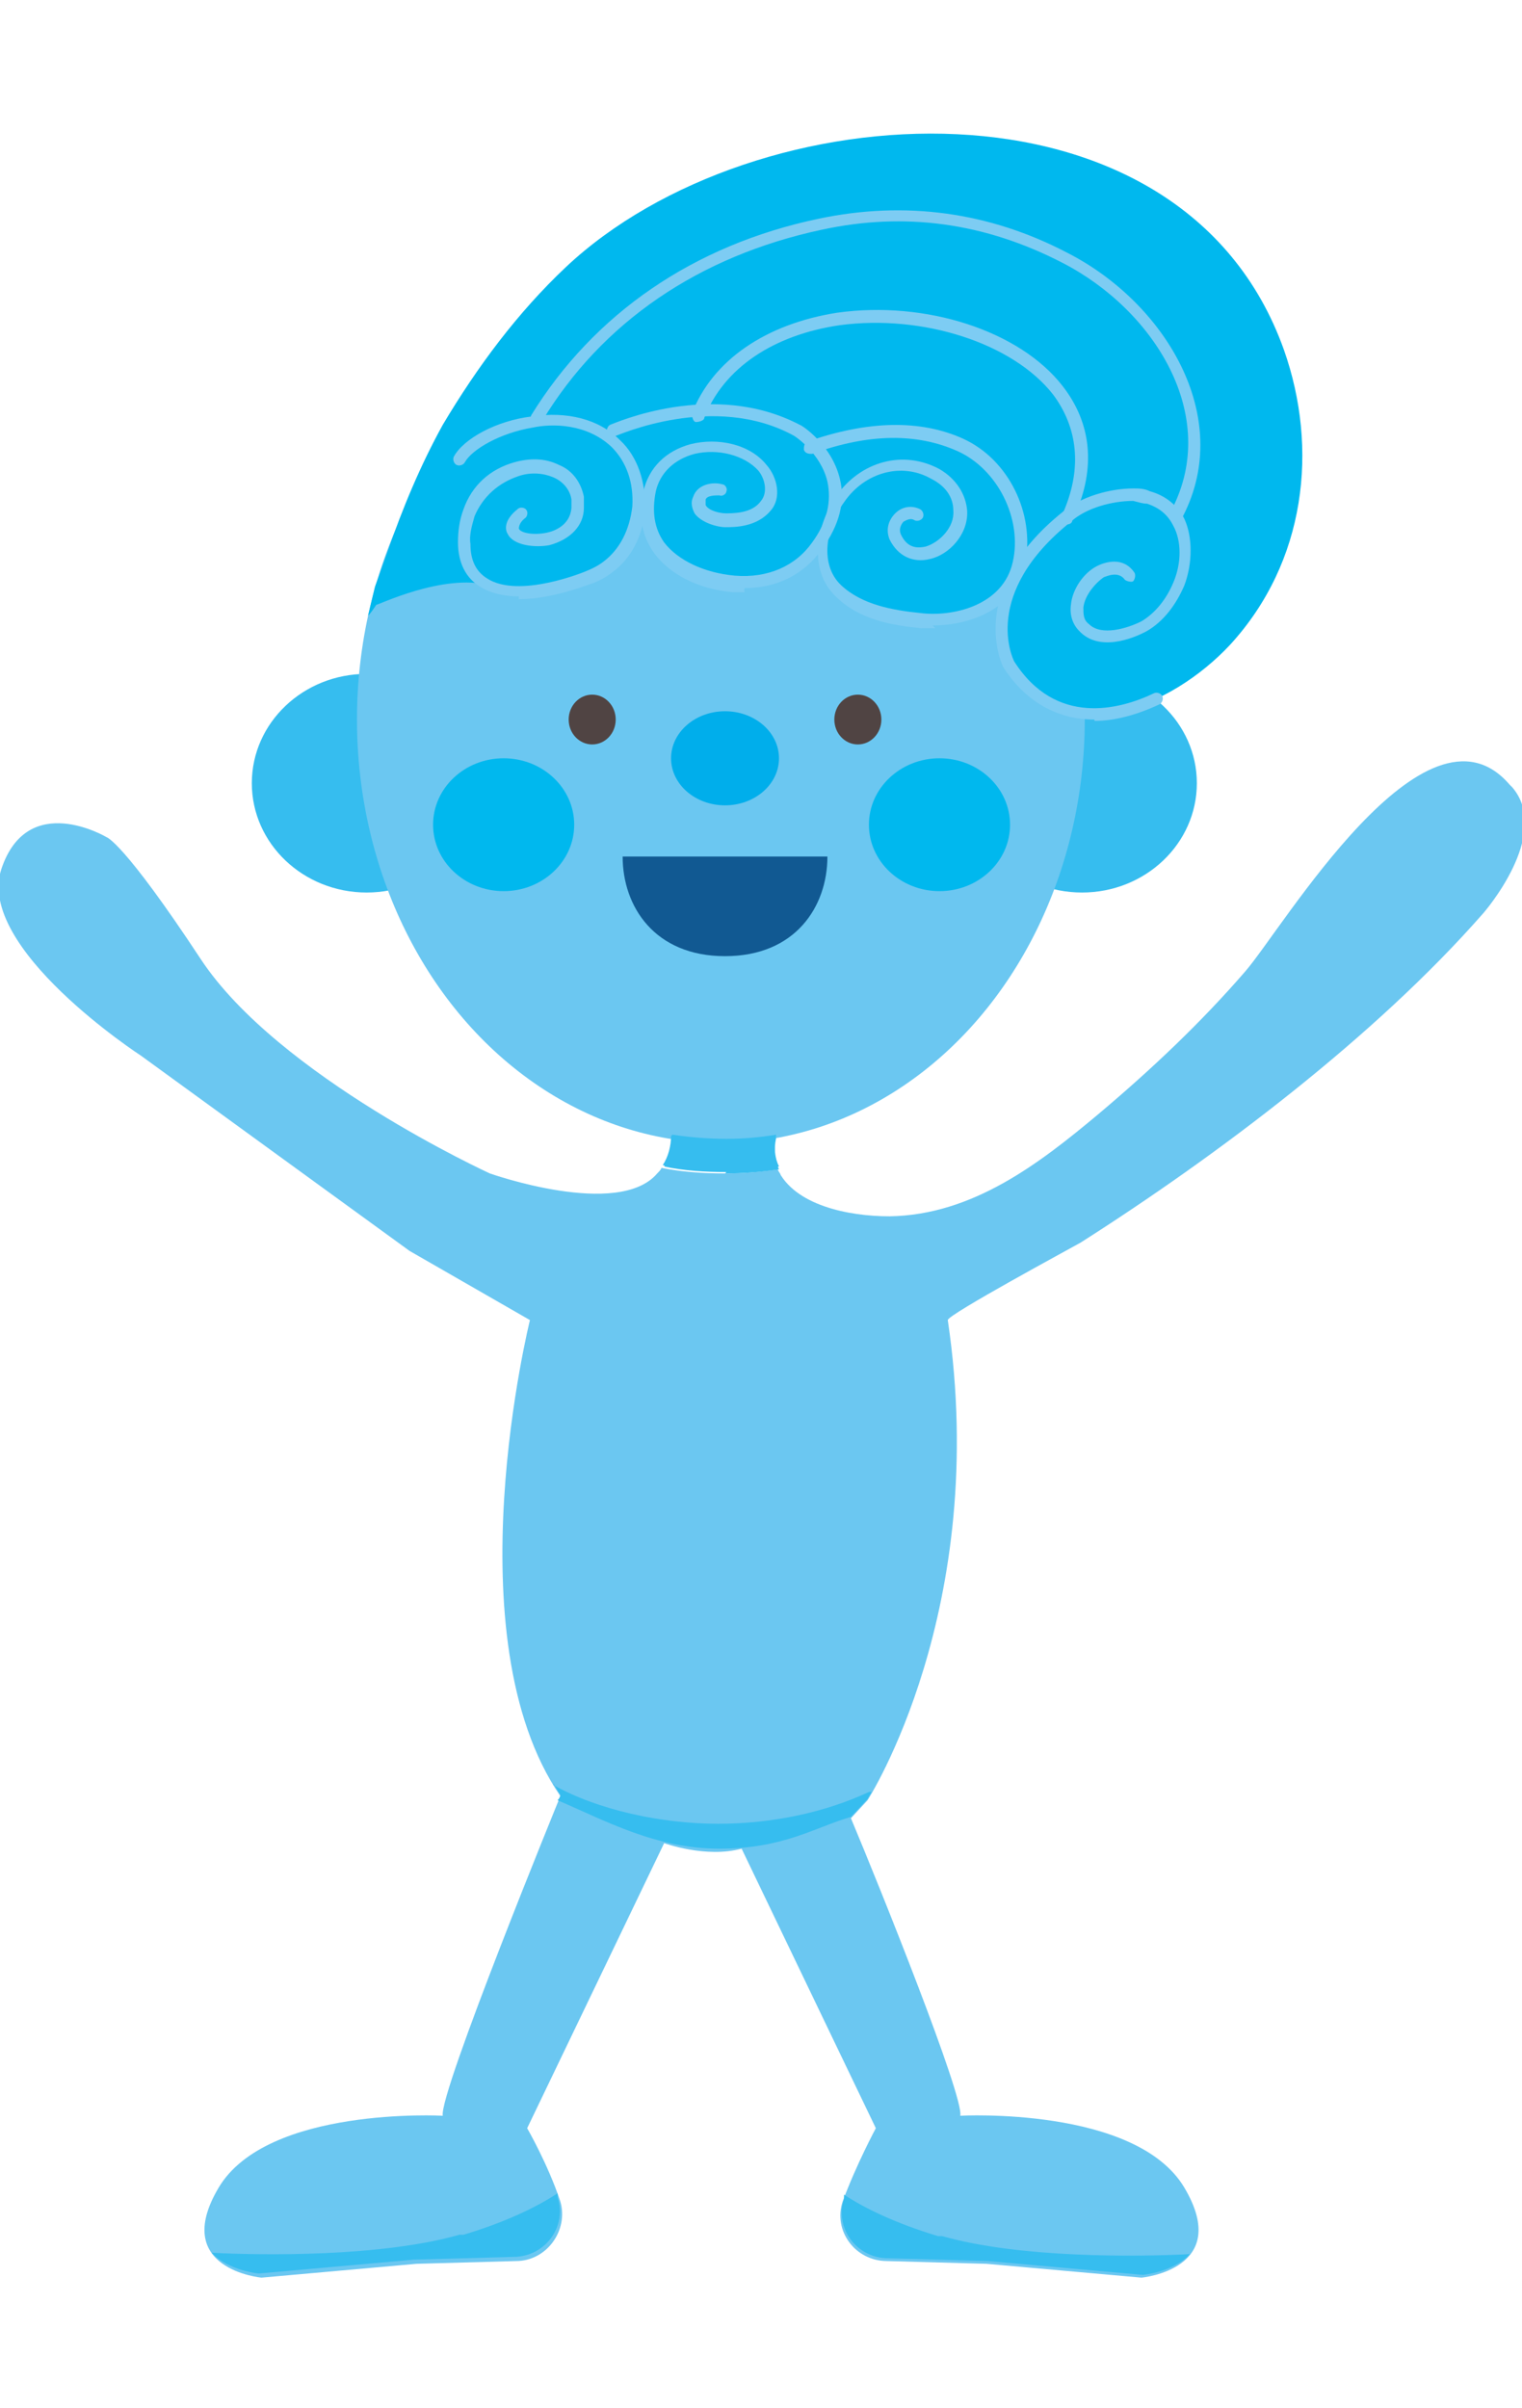 <?xml version="1.0" encoding="UTF-8"?>
<svg id="_レイヤー_1" data-name="レイヤー_1" xmlns="http://www.w3.org/2000/svg" xmlns:xlink="http://www.w3.org/1999/xlink" version="1.1" viewBox="0 0 110 174">
  <!-- Generator: Adobe Illustrator 29.0.0, SVG Export Plug-In . SVG Version: 2.1.0 Build 186)  -->
  <defs>
    <style>
      .st0 {
        fill: none;
      }

      .st1 {
        fill: #00b8ee;
      }

      .st2 {
        fill: #504443;
      }

      .st3 {
        fill: #115992;
      }

      .st4 {
        fill: #7dccf3;
      }

      .st5 {
        fill: #6bc7f1;
      }

      .st6 {
        fill: #00aeeb;
      }

      .st7 {
        fill: #36bdef;
      }

      .st8 {
        clip-path: url(#clippath);
      }
    </style>
    <clipPath id="clippath">
      <rect class="st0" width="110" height="174"/>
    </clipPath>
  </defs>
  <g class="st8">
    <g>
      <ellipse class="st7" cx="26.5" cy="56.6" rx="8.3" ry="7.9"/>
      <ellipse class="st7" cx="78.2" cy="56.6" rx="8.3" ry="7.9"/>
      <ellipse class="st5" cx="52.1" cy="52" rx="26.3" ry="30.6"/>
      <path class="st1" d="M92.8,25.3c-7.4-20.8-38.3-18.8-51.9-6-3.5,3.3-6.4,7.2-8.9,11.4-1.6,2.9-2.9,6-4,9.2-.3.8-.6,1.7-.9,2.5l-.5,2.1c.2-.2.4-.5.6-.8h0c0,.1,4.8-2.3,8.2-1.4,2.6,1.1,7-.7,7-.7,1.7-.7,2.8-1.9,3.3-3.4v-.3c0,0,1.1.1,1.1.1.6,2.8,3.5,4.2,6.2,4.4,2.3.2,4.5-.5,6-2.6.1-.2.2-.3.3-.5h.3c-.2,1.3.1,2.5,1.1,3.5,1.6,1.5,3.9,1.9,6,2.1,2,.2,4.7-.3,6.1-2-1,3,.1,5.1.1,5.1,4,6.5,11.8,3.1,16-1.4,5.5-6,6.4-14.2,3.9-21.3ZM73.9,40.8s0,0,0,0c0,0,0,0,0,0h0s0,0,0,0Z"/>
      <path class="st4" d="M37.5,43.1c-1,0-2-.2-2.8-.7-1-.6-1.6-1.7-1.6-3.2,0-.8.1-1.6.4-2.4.6-1.7,1.9-2.9,3.7-3.4,1.1-.3,2.2-.3,3.2.2,1,.4,1.6,1.3,1.8,2.3,0,.3,0,.5,0,.8,0,1.3-1,2.3-2.5,2.7-1.1.2-2.6,0-3-.8-.2-.3-.3-1,.7-1.8.2-.2.5-.1.6,0,.2.2.1.5,0,.6-.4.3-.5.6-.5.8.1.3,1,.5,2,.3.5-.1,1.7-.5,1.8-1.8,0-.2,0-.4,0-.6-.1-.7-.6-1.3-1.3-1.6-.7-.3-1.6-.4-2.5-.1-1.5.5-2.6,1.5-3.2,2.9-.2.7-.4,1.4-.3,2,0,1.2.4,2,1.2,2.5,2.3,1.5,7.1-.5,7.1-.5.5-.2.9-.4,1.3-.7,1.2-.9,1.9-2.3,2.1-4,.1-1.7-.4-3.2-1.5-4.3-1.8-1.7-4.3-1.7-5.7-1.4-2.4.4-4.4,1.6-4.9,2.5-.1.2-.4.3-.6.2-.2-.1-.3-.4-.2-.6.7-1.3,3.1-2.6,5.6-2.9,2.6-.4,4.9.2,6.4,1.7,1.3,1.2,1.9,3.1,1.8,5-.1,1.9-1,3.6-2.4,4.6-.4.3-.9.6-1.5.8-.1,0-2.7,1.1-5.2,1.1Z"/>
      <path class="st4" d="M79.1,52c-2.7,0-5-1.3-6.6-3.8,0,0-2.8-5.5,4.3-11.2,1.3-1.1,3.4-1.7,5.1-1.7.4,0,.8,0,1.2.2,1.1.3,2,1,2.5,2,.6,1.3.6,3.2,0,4.8-.6,1.4-1.5,2.6-2.7,3.3-1.1.6-3.5,1.5-4.9,0-.5-.5-.7-1.2-.6-1.9.1-1.1.9-2.3,1.9-2.8.6-.3,1.9-.7,2.7.5.1.2,0,.5-.1.6s-.5,0-.6-.1c-.5-.7-1.4-.2-1.5-.2-.6.4-1.4,1.3-1.5,2.2,0,.5,0,.9.4,1.2.9.9,2.8.3,3.8-.2,1-.6,1.8-1.6,2.3-2.8.6-1.4.6-3,0-4.1-.4-.8-1-1.3-1.9-1.6-.3,0-.6-.1-1-.2-1.5,0-3.4.5-4.5,1.5-6.5,5.2-4.2,9.9-4.1,10.1,3,4.7,7.6,3.5,10.1,2.3.2-.1.5,0,.6.2.1.2,0,.5-.2.6-1.7.8-3.3,1.2-4.7,1.2Z"/>
      <path class="st4" d="M53.8,42.8c-.2,0-.5,0-.8,0-2.5-.2-4.6-1.3-5.7-2.8-.9-1.2-1.2-2.8-.8-4.5.4-1.7,1.6-2.9,3.4-3.4,2-.5,4.3,0,5.5,1.5.8.9,1.1,2.4.3,3.3-1,1.2-2.6,1.2-3.3,1.2-.5,0-1.7-.3-2.2-1-.2-.4-.3-.8-.1-1.2.3-.9,1.4-1.1,2.1-.9.2,0,.4.3.3.5,0,.2-.3.4-.5.3-.3,0-.9,0-1,.3,0,.2,0,.3,0,.4.2.4,1,.6,1.5.6,1.1,0,2-.2,2.5-.9.5-.6.3-1.6-.2-2.2-1-1.1-2.9-1.6-4.6-1.2-1.5.4-2.5,1.4-2.8,2.7-.3,1.5-.1,2.7.6,3.7,1,1.3,2.9,2.2,5.1,2.4,2.4.2,4.4-.7,5.6-2.4,1.1-1.5,1.4-3,1.1-4.4-.5-2.1-2.4-3.3-2.4-3.3-5.8-3.2-12.8,0-12.9,0-.2.1-.5,0-.6-.2-.1-.2,0-.5.2-.6.3-.1,7.4-3.3,13.7,0,.1,0,2.3,1.4,2.9,3.9.4,1.6,0,3.3-1.3,5.1-1.3,1.8-3.2,2.8-5.6,2.8Z"/>
      <path class="st4" d="M67.6,45.4c-.3,0-.7,0-1,0-2.1-.2-4.5-.6-6.2-2.3-2-1.9-1.4-5.1,0-7.2,1.8-2.6,4.9-3.4,7.5-2,1.2.7,1.9,1.8,2,3,.1,1.7-1.3,3.2-2.7,3.5-1.2.3-2.3-.2-2.9-1.4-.3-.7-.1-1.4.4-1.9.5-.5,1.2-.6,1.8-.3.2.1.3.4.2.6-.1.2-.4.3-.6.2-.3-.2-.6,0-.8.1,0,0-.4.4-.2.9.5,1.1,1.3,1,1.8.9,1-.3,2.1-1.4,2-2.6,0-1-.6-1.8-1.6-2.3-2.1-1.2-4.8-.5-6.3,1.7-1.3,1.8-1.8,4.5-.2,6,1.5,1.4,3.7,1.8,5.7,2,2.3.3,6-.5,6.7-3.7.7-3.1-1.1-6.7-4-8-2.9-1.3-6.4-1.3-10.5.2-.2,0-.5,0-.6-.3,0-.2,0-.5.3-.6,4.3-1.5,8.1-1.6,11.2-.2,3.3,1.5,5.2,5.4,4.5,9-.7,3.4-4.1,4.5-6.7,4.5Z"/>
      <path class="st4" d="M85.1,37.4c0,0-.1,0-.2,0-.2-.1-.3-.4-.2-.6,3.5-6.8-1.3-14.4-7.9-17.8-5.6-2.9-11.4-3.7-17.4-2.4-8.9,1.9-15.9,6.7-20.2,13.8-.1.2-.4.3-.6.2-.2-.1-.3-.4-.2-.6,4.5-7.3,11.7-12.3,20.8-14.2,6.2-1.3,12.3-.5,18,2.5,7,3.6,12,11.8,8.3,19,0,.2-.2.2-.4.2Z"/>
      <path class="st4" d="M77.1,37.8c0,0-.1,0-.2,0-.2,0-.3-.4-.2-.6l.2-.3c1.3-3.1,1-6-.8-8.4-2.9-3.7-9.4-5.8-15.4-5-4.8.7-8.4,3.1-9.8,6.7,0,.2-.4.3-.6.3-.2,0-.3-.4-.3-.6,1.5-3.9,5.4-6.5,10.5-7.3,6.4-.9,13.2,1.3,16.3,5.3,2.1,2.7,2.4,5.9.9,9.3l-.2.4c0,.2-.2.3-.4.3Z"/>
      <path class="st5" d="M56,82.2c0-.2,0-.4.1-.6l4.1-6.5-6.2-2.3-8,2v2.3s2.4,2.5,2.4,5.1c1.3.2,2.5.3,3.9.3s2.4,0,3.6-.3Z"/>
      <path class="st5" d="M109.1,56.7c-6.1-7.1-16.4,10.4-19.1,13.5-3.2,3.7-6.8,7.1-10.6,10.3-4.3,3.6-9.1,7.3-15.1,7.4-3,0-6.9-.8-8.1-3.4-1.3.2-2.5.3-3.9.3s-3-.1-4.5-.4c0,0,0,0,0,0,0,.1-.2.3-.3.4-2.8,3.3-12.1,0-12.1,0,0,0-15.3-7-20.9-15.5-5.6-8.5-6.8-8.8-6.8-8.8,0,0-5.7-3.4-7.6,2.3-1.9,5.7,10.1,13.5,10.1,13.5l19.4,14.1,8.7,5s-5.7,22.9,2.2,34.4c0,0-8.8,21.5-8.5,23.1,0,0-12.7-.7-16.2,5.2-3.5,5.9,3.1,6.5,3.1,6.5l11.2-1,7.2-.2c2.2,0,3.8-2.2,3.2-4.3,0,0,0,0,0,0-.9-2.7-2.4-5.3-2.4-5.3l9.9-20.6s3,1.1,5.6.4l9.7,20.2s-1.4,2.6-2.4,5.3c0,0,0,0,0,0-.7,2.1.9,4.3,3.2,4.3l7.2.2,11.2,1s6.6-.6,3.1-6.5c-3.5-5.9-16.2-5.2-16.2-5.2.3-1.3-5.8-16.5-7.9-21.5l1.2-1.3s8.9-13.8,5.8-34.7c0-.4,8.9-5.2,9.6-5.6,9.9-6.3,21.3-14.9,29.1-23.8,0,0,5-5.7,2.1-9.1Z"/>
      <path class="st7" d="M52.4,84.8c1.3,0,2.6-.1,3.9-.3-.3-.6-.4-1.4-.2-2.3-1.2.2-2.4.3-3.6.3s-2.6-.1-3.9-.3c0,.7-.2,1.5-.6,2.1,0,0,0,0,0,0,1.4.3,2.9.4,4.5.4Z"/>
      <ellipse class="st2" cx="42.8" cy="52" rx="1.7" ry="1.8"/>
      <ellipse class="st2" cx="62" cy="52" rx="1.7" ry="1.8"/>
      <ellipse class="st6" cx="52.4" cy="54.8" rx="3.9" ry="3.4"/>
      <path class="st3" d="M45,61.9c0,3.6,2.3,7.2,7.4,7.2s7.4-3.6,7.4-7.2h-14.8Z"/>
      <ellipse class="st1" cx="67.9" cy="59.6" rx="5.1" ry="4.8"/>
      <ellipse class="st1" cx="36.4" cy="59.6" rx="5.1" ry="4.8"/>
      <path class="st7" d="M67.8,161.6c-3-.9-5.3-2-6.8-3,0,0,0,.2,0,.3,0,0,0,0,0,0-.7,2.1.9,4.3,3.2,4.3l7.2.2,11.2,1s2.2-.2,3.4-1.5c-3.7.2-12.3.3-17.9-1.3Z"/>
      <path class="st7" d="M33.5,161.5c3-.9,5.3-2,6.8-3,0,0,0,.2,0,.3,0,0,0,0,0,0,.7,2.1-.9,4.3-3.2,4.3l-7.2.2-11.2,1s-2.2-.2-3.4-1.5c3.7.2,12.3.3,17.9-1.3Z"/>
      <path class="st5" d="M48.5,82.1c1.3.2,2.5.3,3.9.3s2.4,0,3.6-.3c0-.2,0-.4.1-.6l4.1-6.5-6.2-2.3-8,2v2.3s2.4,2.5,2.4,5.1Z"/>
      <path class="st5" d="M47.9,84.4s0,0,0,0c0,.1-.2.3-.3.4,0,0-.2.2-.3.3,2.1-.1,4.3-.2,6.6-.2s1.7,0,2.5,0c0-.1-.1-.2-.2-.3-1.3.2-2.5.3-3.9.3s-3-.1-4.5-.4Z"/>
      <path class="st7" d="M48.5,82.1c0,.7-.2,1.5-.6,2.1,0,0,0,0,0,0,1.4.3,2.9.4,4.5.4s2.6-.1,3.9-.3c-.3-.6-.4-1.4-.2-2.3-1.2.2-2.4.3-3.6.3s-2.6-.1-3.9-.3Z"/>
      <path class="st7" d="M40,128.9c.2.3.3.5.5.8,0,0,0,.2-.2.4,3.5,1.5,7.1,3.5,11.7,3.5s6.8-1.5,9.5-2.3c0,0,0,0,0,0l1.2-1.3s.1-.2.3-.5c0,0-.1,0-.2,0-3,1.4-6.8,2.3-10.9,2.3s-8.7-1-11.9-2.8Z"/>
    </g>
  </g>
</svg>